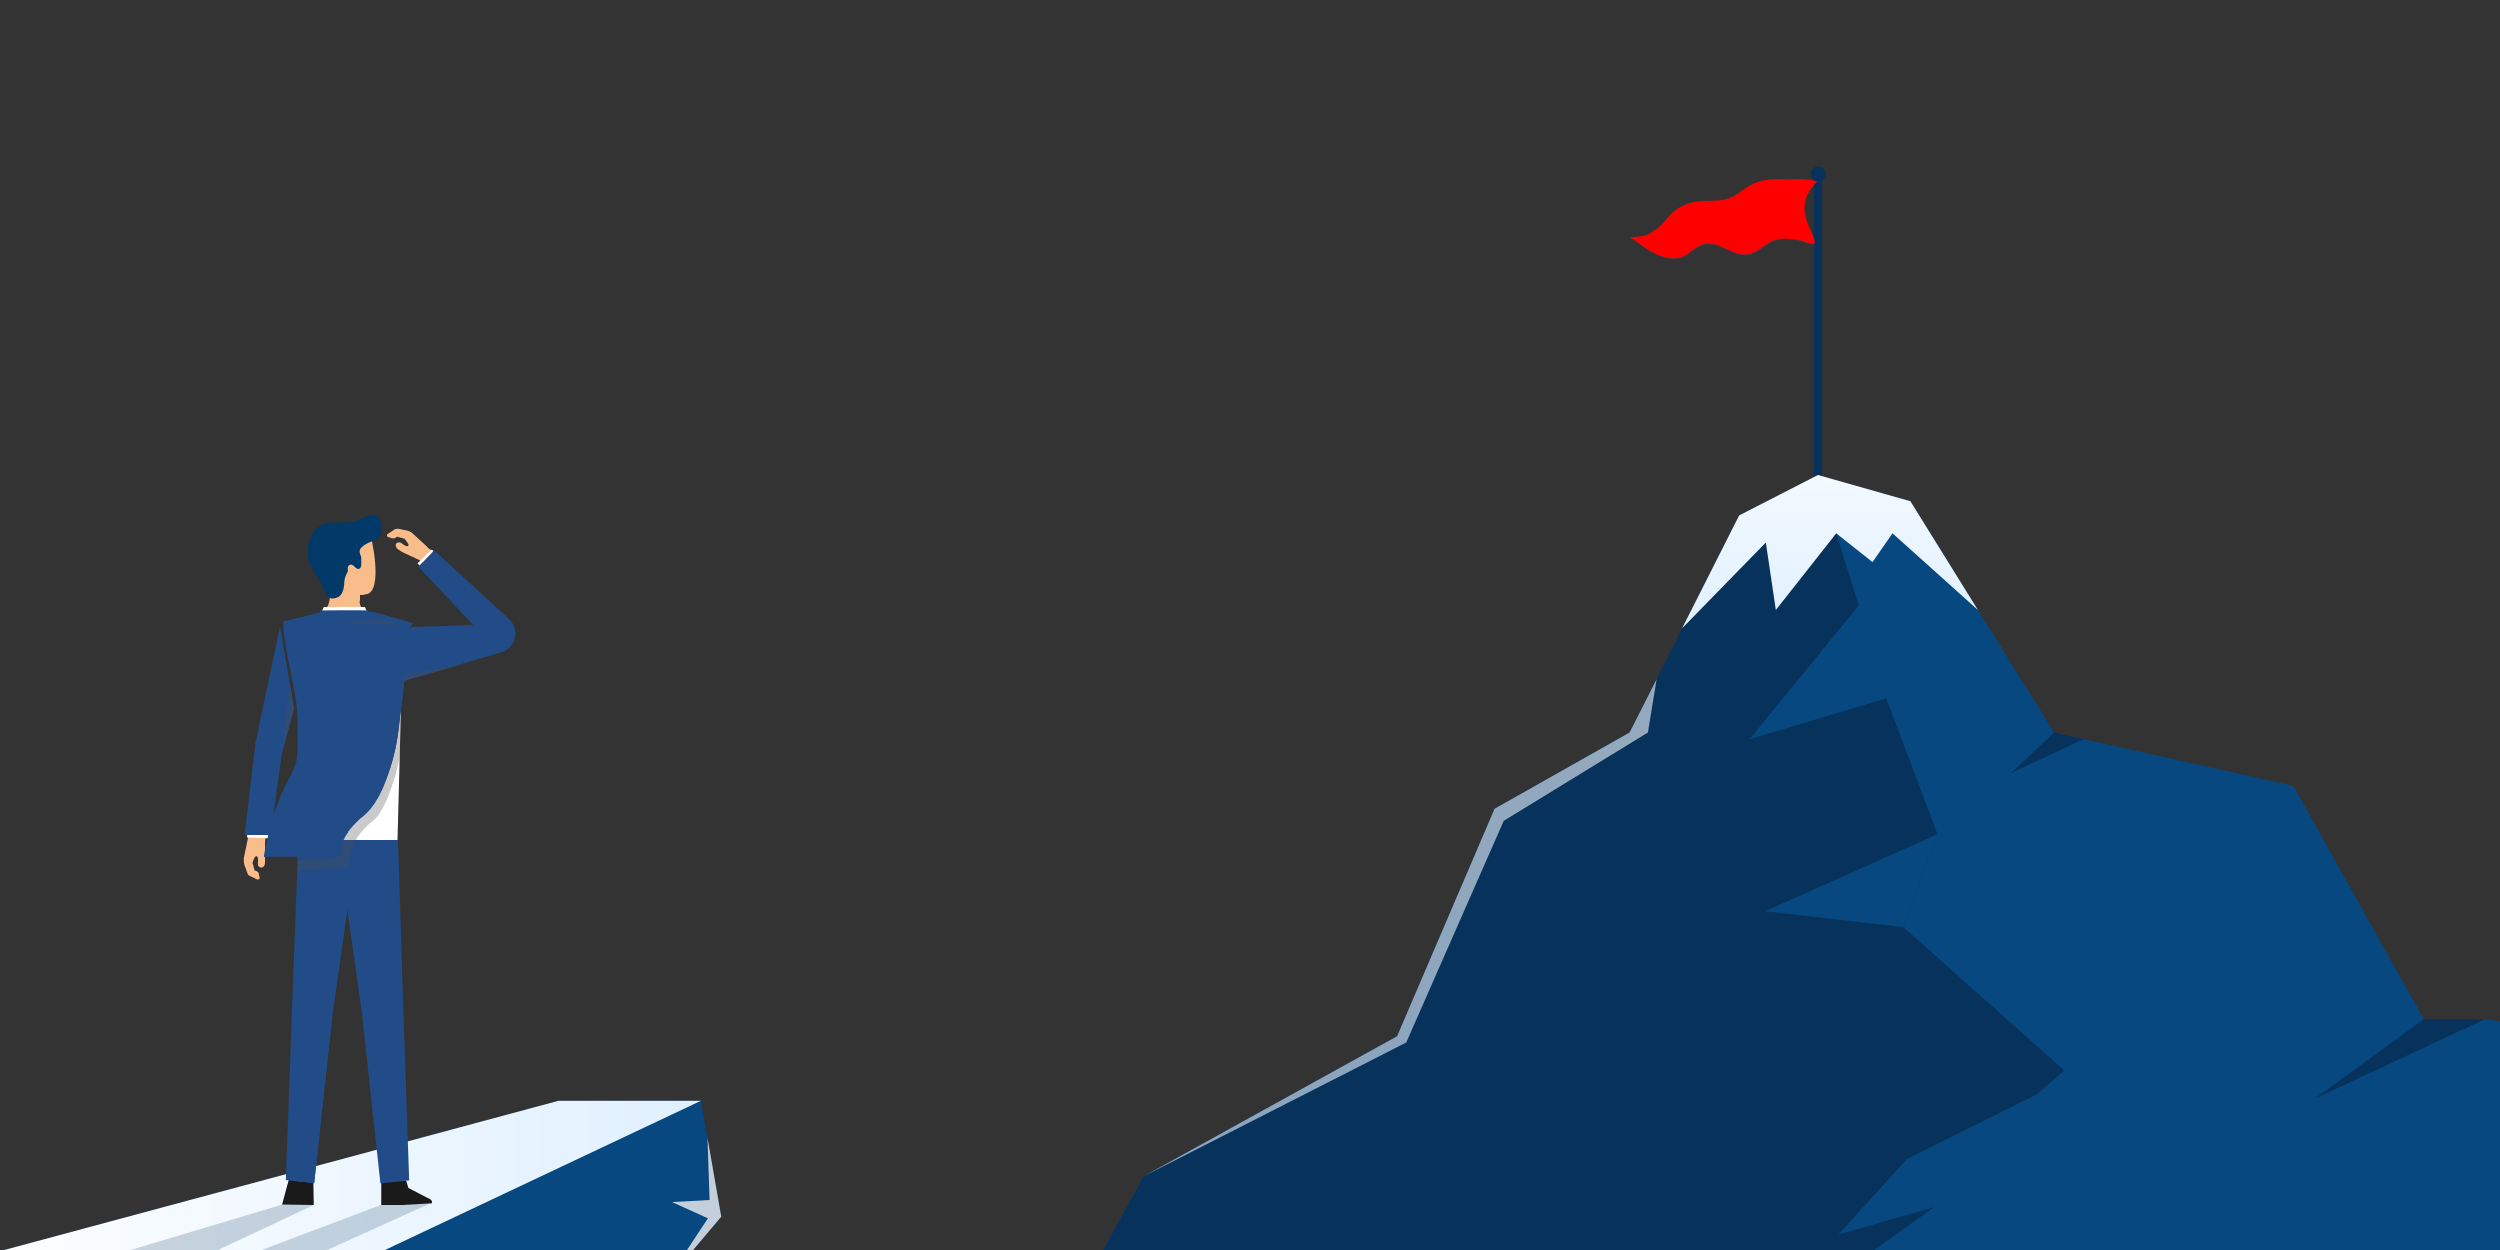 <?xml version="1.0" encoding="UTF-8"?>
<svg xmlns="http://www.w3.org/2000/svg" xmlns:xlink="http://www.w3.org/1999/xlink" version="1.1" viewBox="0 0 600 300">
  <rect x="0" y="0" width="600" height="300" fill="#333333" stroke="none"/>
  <defs>
    <style>
      .st0 {
        fill: url(#linear-gradient1);
        opacity: .6;
      }

      .st0, .st1, .st2 {
        mix-blend-mode: screen;
      }

      .st3 {
        fill: url(#linear-gradient2);
      }

      .st4 {
        fill: url(#linear-gradient3);
      }

      .st5 {
        fill: url(#linear-gradient4);
      }

      .st6 {
        fill: #013968;
      }

      .st7 {
        fill: #f15a24;
        mix-blend-mode: color-burn;
      }

      .st7, .st8, .st9, .st2 {
        opacity: .3;
      }

      .st10, .st11 {
        fill: #f9bd8b;
      }

      .st11, .st8, .st12, .st9 {
        mix-blend-mode: multiply;
      }

      .st13 {
        isolation: isolate;
      }

      .st1 {
        fill: #f2f2f2;
        opacity: .8;
      }

      .st14 {
        fill: #06487f;
      }

      .st15 {
        fill: #fff;
      }

      .st16, .st12 {
        fill: #07325c;
      }

      .st17 {
        fill: url(#linear-gradient);
      }

      .st17, .st18, .st2 {
        display: none;
      }

      .st18 {
        fill: #2f88c4;
        fill-rule: evenodd;
      }

      .st19 {
        fill: red;
      }

      .st8 {
        fill: #4d4d4d;
      }

      .st12 {
        opacity: .2;
      }

      .st20 {
        fill: #214c88;
      }

      .st21 {
        fill: #1a1a1a;
      }

      .st9 {
        fill: #d83668;
      }

      .st2 {
        fill: url(#linear-gradient5);
      }
    </style>
    <linearGradient id="linear-gradient" x1="-7" y1="403" x2="624.2" y2="-7" gradientUnits="userSpaceOnUse">
      <stop offset="0" stop-color="#4d8fb2"></stop>
      <stop offset=".4" stop-color="#6badcd"></stop>
      <stop offset="1" stop-color="#90d2ed"></stop>
    </linearGradient>
    <linearGradient id="linear-gradient1" x1="1152.6" y1="86.1" x2="1152.6" y2="282.7" gradientTransform="translate(1488.7) rotate(-180) scale(1 -1)" gradientUnits="userSpaceOnUse">
      <stop offset="0" stop-color="#fff"></stop>
      <stop offset="1" stop-color="#e0f0ff"></stop>
    </linearGradient>
    <linearGradient id="linear-gradient2" x1="1049.5" y1="90.3" x2="1049.5" y2="150.9" xlink:href="#linear-gradient1"></linearGradient>
    <linearGradient id="linear-gradient3" x1="334.3" y1="454.3" x2="334.3" y2="321.2" gradientUnits="userSpaceOnUse">
      <stop offset="0" stop-color="#f2f2f2"></stop>
      <stop offset="1" stop-color="#fff"></stop>
    </linearGradient>
    <linearGradient id="linear-gradient4" x1="-17.3" y1="308" x2="168.2" y2="308" gradientTransform="matrix(1,0,0,1,0,0)" xlink:href="#linear-gradient1"></linearGradient>
    <linearGradient id="linear-gradient5" x1="441.2" y1="163.7" x2="514.2" y2="46.7" gradientUnits="userSpaceOnUse">
      <stop offset="0" stop-color="#000"></stop>
      <stop offset="0" stop-color="#000"></stop>
      <stop offset=".5" stop-color="#466673"></stop>
      <stop offset=".8" stop-color="#72a6bc"></stop>
      <stop offset="1" stop-color="#84c0d9"></stop>
    </linearGradient>
  </defs>
  <g class="st13">
    <g id="Layer_1">
      <polygon class="st18" points="666 -147.7 -66.4 -147.7 -66.4 489 666 489 666 -147.7 666 -147.7"></polygon>
      <g>
        <rect class="st17" x=".7" y="-3" width="620.7" height="399"></rect>
        <path class="st7" d="M432.8,49.4c-.2-2.3.6-4.5,1.7-6.2.7.1,1.2.3,1.7.6-1.6,1.2-3,3.2-3.5,5.7,0,0,0,0,0,0Z"></path>
        <path class="st9" d="M435.7,58.6c-1.5.3-3-.8-4.5-1-1.5-.2-3.2-.4-4.6,0-3.3.8-5,4.2-8.6,3.6-3.4-.5-6.2-3.7-9.8-2.2-1.6.7-2.9,2.2-4.4,2.8-1.4.5-3,.3-4.4,0-3-.8-5.4-3-8.1-4.7.6,0,1.8,0,2.9-.3,1.7,1.2,3.4,2.3,5.4,2.8,1.4.4,3.1.6,4.4,0,1.6-.6,2.8-2.1,4.4-2.8,3.6-1.5,6.4,1.7,9.8,2.2,3.7.5,5.4-2.9,8.6-3.6,1.4-.3,3.2,0,4.6,0,1.2.1,2.5.9,3.7,1,.3.7.5,1.4.6,2.1Z"></path>
        <path class="st16" d="M434.6,41.4c.2-1,1.1-1.6,2.1-1.4,1,.2,1.6,1.1,1.4,2.1-.2,1-1.1,1.6-2.1,1.4-1-.2-1.6-1.1-1.4-2.1Z"></path>
        <rect class="st16" x="435.3" y="42.5" width="2" height="76.1"></rect>
        <polygon class="st14" points="752.5 369.8 208 369.8 226.1 336.6 256.4 315.2 274.5 282.3 335.3 248.7 358.7 194.1 389.8 176.5 391.1 175.8 403.7 150.8 403.7 150.8 417.4 123.7 436.3 114 458.5 120.3 474.7 146.4 493 175.8 500.1 177.4 550.4 188.6 581.7 244.6 596.4 244.6 625.2 248.7 664.7 293.8 726.2 313.6 752.5 369.8"></polygon>
        <polygon class="st16" points="581.7 244.6 555.5 263.7 596.4 244.6 581.7 244.6"></polygon>
        <polygon class="st16" points="500.1 177.4 482.7 185.5 493 175.8 500.1 177.4"></polygon>
        <polygon class="st16" points="208 369.8 483.9 369.8 488 352.4 550.4 319.1 517.6 300.4 401 334.9 464.2 289.7 441.2 296.3 457.6 278.2 488.9 262.6 495.4 256.9 456.8 222.5 465 200.2 452.7 167.6 419.9 177.4 446.1 145.3 440.7 128 436.3 114 417.4 123.7 403.7 150.8 403.7 150.8 391.1 175.8 389.8 176.5 358.7 194.1 335.3 248.7 274.5 282.3 256.4 315.2 226.1 336.6 208 369.8"></polygon>
        <polygon class="st14" points="465 200.2 423.6 218.7 456.8 222.5 465 200.2"></polygon>
        <polygon class="st0" points="274.5 282.3 337.5 250.2 360.9 197 395.5 175.8 397.6 163 391.1 175.8 358.7 194.1 335.3 248.7 274.5 282.3"></polygon>
        <polygon class="st3" points="403.7 150.8 423.8 130.2 426.2 146.4 440.7 128 449.4 134.9 454.2 128 474.7 146.4 458.5 120.3 436.3 114 417.4 123.7 403.7 150.8"></polygon>
        <path class="st4" d="M689.6,398.6c0-5.2-1.2-10.1-3.3-14.2,4.7-5,7.7-12.3,7.7-20.5,0-15-10-27.1-22.4-27.1s-12.8,3.6-16.9,9.3c-.5,0-.9,0-1.4,0-6.2,0-11.7,3-15.8,7.9-4-4.5-9.3-7.2-15.2-7.2s-9.9,2.1-13.6,5.6c-3.3-2.2-7-3.5-11-3.5-6.7,0-12.8,3.6-16.9,9.3-4.1-7-10.7-11.5-18.3-11.5s-9.4,1.9-13,5.1c-2.6-1.3-5.5-2-8.5-2s-1.8,0-2.7.2c-2.4-1-4.9-1.6-7.5-1.6s-1.6,0-2.4.2c-4-7.5-10.9-12.5-18.9-12.5s-9.1,1.8-12.7,4.8c-3.9-3.9-8.9-6.3-14.4-6.3s-12.7,3.5-16.8,9.1c-.2,0-.3,0-.5,0-3,0-5.9.7-8.6,2.1-3.1-1.9-6.5-3-10.2-3-6,0-11.5,2.9-15.5,7.6-2.7-11.2-11.3-19.4-21.5-19.4s-11.7,3-15.8,7.9c-3.2-2.2-7-3.5-10.9-3.5s-8.6,1.6-12.1,4.3c-3.6-2.9-7.9-4.7-12.6-4.7-7.3,0-13.7,4.2-17.8,10.7-4-4.3-9.2-6.9-14.9-6.9-9.7,0-17.9,7.4-21.1,17.9-3.7-8.7-11.2-14.7-19.9-14.7s-3.3.2-4.9.7c-3.4-2.6-7.5-4.2-11.9-4.2s-9,1.7-12.6,4.7c-4.1-6.8-10.7-11.2-18.1-11.2s-12.4,3.4-16.5,8.8c-2.6-1.2-5.4-1.9-8.3-1.9-5.3,0-10.1,2.2-13.9,5.9-.3,0-.5,0-.8,0-3.8,0-7.4,1.1-10.5,3.2-2.1-8-7.2-14.5-13.7-17.3-4.1-5.6-10.1-9.1-16.7-9.1-10,0-18.4,7.9-21.3,18.8-3.8-3.4-8.4-5.5-13.5-5.5s-9.4,1.9-13.1,5.1c-2.4-1.1-5.1-1.7-7.9-1.7-5.6,0-10.6,2.5-14.6,6.5-2.9-2.3-6.4-3.7-10-4.1-3.8-8.5-11.2-14.3-19.7-14.3s-12.8,3.6-16.9,9.3c-2.8.4-5.3,1.5-7.7,3-3.7-3.3-8.2-5.2-13.2-5.2s-9.4,1.9-13,5.1c-2.7-1.3-5.6-2.1-8.6-2.1-12.4,0-22.4,12.1-22.4,27.1s7.3,23.5,17.1,26.4c-.8,2.8-1.2,5.8-1.2,8.9,0,7.9,2.8,15,7.3,20,3,10.6,11.4,18.2,21.1,18.2s15.6-5.5,19.5-13.7c3.7,5.6,9.2,9.3,15.4,10,4.1,5.5,10,8.9,16.6,8.9s11-2.6,14.9-6.9c3.1,10.5,11.4,18,21.1,18s6.7-.9,9.6-2.6c3.4,2.5,7.4,3.9,11.6,3.9,9.8,0,18.1-7.6,21.1-18.1,3.8,3.6,8.5,5.7,13.7,5.7s8-1.4,11.3-3.7c3.3,2.3,7,3.5,11.1,3.5s7.4-1.2,10.5-3.2c2.6,1.3,5.4,2,8.4,2s7.9-1.3,11.2-3.6c3.5,2.7,7.6,4.2,12,4.2s11.1-2.7,15.1-7.1c4.1,6,10.3,9.9,17.3,9.9,11.7,0,21.2-10.8,22.3-24.6,3.7,3.3,8.3,5.3,13.3,5.3s12.7-3.5,16.8-9.2c3.8,8.3,11.2,13.9,19.6,13.9s5.6-.6,8.1-1.8c2.9,1.7,6.1,2.6,9.6,2.6s5.5-.6,8-1.8c3.9,3.8,8.8,6.1,14.1,6.1,7.7,0,14.6-4.8,18.6-12,.8.1,1.7.2,2.5.2,3.5,0,6.7-1,9.7-2.7,4.1,5.3,9.9,8.6,16.3,8.6s10-2.1,13.7-5.7c2.9,1.7,6.2,2.7,9.7,2.7s4-.3,5.8-.9c3.1,10.5,11.4,18.1,21.1,18.1s15.7-5.6,19.6-13.9c3.8,3.6,8.6,5.7,13.8,5.7s11.6-2.9,15.6-7.7c2.1.8,4.4,1.3,6.8,1.3,4.3,0,8.4-1.5,11.8-4.1,1.6.4,3.2.6,4.8.6,3.8,0,7.4-1.2,10.5-3.2,4,4.5,9.3,7.2,15.2,7.2s7.6-1.2,10.8-3.4c1.6.5,3.3.7,5,.7,2.9,0,5.8-.7,8.3-1.9,3,1.8,6.3,2.8,9.8,2.8s.6,0,.9,0c4,7,10.8,11.6,18.3,11.6s10.5-2.4,14.4-6.4c4.1,5.6,10.1,9.2,16.8,9.2s6.1-.8,8.8-2.2c2.6,1.3,5.4,2,8.3,2,12.4,0,22.4-12.1,22.4-27.1s-.4-6.2-1.3-9c.4-2,.6-4,.6-6.2Z"></path>
        <polygon class="st14" points="-15.7 304.5 134 264.2 168.2 264.2 173.1 292 138.1 333.4 122.7 396.8 -18.8 396.8 -15.7 304.5"></polygon>
        <polygon class="st5" points="168.2 264.2 -17.3 351.8 -15.7 304.5 134 264.2 168.2 264.2"></polygon>
        <polygon class="st1" points="169.8 273.1 170.3 288 161.3 288.5 169.9 292.4 159.6 308 173.1 292 169.8 273.1"></polygon>
        <polygon class="st16" points="138.1 333.4 135.6 309.1 128.4 373.5 138.1 333.4"></polygon>
        <polygon class="st16" points="-18.8 409.8 64.2 345.5 27 396.8 -18.8 409.8"></polygon>
        <path class="st16" d="M53.1,405.8c1.3-1.3,36.5-77.3,36.5-77.3l-9.1,49.2,11-16.4-6.5,44.5h-31.7Z"></path>
        <polygon class="st12" points="103.5 288.7 91.4 289.2 10.2 319.8 75.3 289.2 67.7 289.1 -8 311.8 -8 328.4 -6.6 327.8 -5.3 337.9 103.5 288.7"></polygon>
        <path class="st10" d="M59.5,201.2l-1,4.8c0,.6,0,1.1.2,1.7l.7,1.9c0,.3.3.5.5.6l1.9.9c.3,0,.6-.2.5-.5l-.2-.9c0-.3-.3-.5-.5-.6l-.5-.2-.5-1.8c.1-.3.5-1.8,1-1.6.6.2.2,1.6.3,2,0,.4.5.8.9.7.3,0,.6-.3.7-.6.1-.3.1-.6.1-.9,0-1.4,0-2.9,0-4.4,0-1.3.4-2.7.6-4l-4.3-.5-.4,3.5Z"></path>
        <polygon class="st15" points="59.3 201 64.3 201.2 64.4 200.3 59.3 200.3 59.3 201"></polygon>
        <path class="st10" d="M102.6,131.3l-3.6-3.3c-.4-.4-1-.6-1.5-.7l-1.9-.4c-.3,0-.5,0-.8.1l-1.8,1.2c-.2.2-.2.6.2.7l.9.3c.3,0,.6,0,.8-.1l.4-.3,1.8.5c.2.3,1.2,1.4.9,1.7-.5.4-1.5-.6-1.9-.8-.4-.1-.9,0-1.1.4-.1.3,0,.6.2.9s.5.4.7.6c1.2.8,3.6,1.7,4.9,2.4,1.1.6,1,1.6,2,2.4l2.6-3.4-2.8-2.1Z"></path>
        <path class="st10" d="M88.3,147.3l-3.1,1.5c-1.6.8-3.5.8-5.2,0l-3.1-1.5s1-.8,1.6-1.6c.6-.8.9-3.3.6-3.4h7.4s0,0,0,0c0,0-.1.2-.2.4,0,.3,0,.9,0,1.4,0,.6.1,1.2.4,1.6.5.9,1.6,1.6,1.6,1.6Z"></path>
        <path class="st20" d="M97.8,198.8h0s0,0,0,0Z"></path>
        <path class="st20" d="M97.7,198.8s0,0,0,0c0,0,0,0,0,0Z"></path>
        <path class="st21" d="M91.5,283.4v5.8c0,0,5,0,5,0l7.1-.4s.5-.8-1-1.3l-4.6-2.4-.5-1.7h-6Z"></path>
        <path class="st20" d="M98.1,283.3l-3.5.4-3.3.3-4.4-40.6-3.3-23.4-.2-1.6h0s-1.6-11.6-1.6-11.6l-.2-1.1-.2-1.7h0c0,0-.3-2.4-.3-2.4,0,0,0,0,0,0,.5-.2,1-.3,1.4-.5.3-.1.6-.2.9-.3,1.1-.3,2.1-.6,3.1-.8,2.8-.5,5.5-.3,9,1.6v1.2c0,0,.1,1,.1,1l1.2,38.9,1.4,40.6Z"></path>
        <polygon class="st21" points="75.2 283.4 75.3 289.2 67.7 289.1 68.8 285 69.3 283.2 75.2 283.4"></polygon>
        <path class="st20" d="M85.7,201.6l-.3,2-.2,1.8-.5,3.3-1.4,9.6h0s-.2,1.6-.2,1.6l-3.3,23.4-4.4,40.6-2-.2h-1.3c0-.1-3.5-.5-3.5-.5l1.5-41.4,1.3-34.5v-1s0-.9,0-.9v-1.6c0,0,.2-2.4.2-2.4,4.5-2.5,7.4-2.1,11-1h0c.2,0,.4.1.6.2.6.2,1.3.4,2,.7,0,0,.2,0,.3,0,0,0,0,0,0,0Z"></path>
        <polygon class="st20" points="84.8 208.2 79.8 243.4 75.4 284 73.4 283.8 82.1 219.3 84.7 208.7 84.8 208.2"></polygon>
        <polygon class="st15" points="70.9 149.3 76.2 149.5 70.7 151 70.6 149.4 70.6 149.3 70.9 149.3"></polygon>
        <path class="st15" d="M96.2,170.6l-.4,16h0s-.4,15-.4,15h-14.4c.5-.2,1-.3,1.4-.5.9-1.5,2.2-3.3,4.4-5,3.6-2.9,5.4-7.6,6.9-12,1.4-4.5,1.8-7.4,2.3-12,0-.2,0-.7.2-1.6Z"></path>
        <path class="st15" d="M96.7,150.1h0c-.2,0-.3,0-.5,0h.5Z"></path>
        <path class="st8" d="M96.2,170.6s-.2,5.1-.2,8.8c0,2.4-.5,4.7-1.2,7-1.2,3.9-2.9,8.7-5.3,10.6-1.3,1-2.3,2.1-3.1,3.1-.4.5-.7,1-1,1.5,0,0,0,0,0,0-1.7,2.9-1.8,6.6-1.8,6.6,0,0-8.6.6-12.2.8v-2.5c.6,0,2.6-.2,2.7-.2.1,0,2-.1,2.1-.1.7,0,3.2-.2,3.2-.2,0,0,1.2,0,1.3,0,0,0,.2,0,.2,0,0,0,0,0,0,0,0,0,0,0,0,0,0,0,0,0,0,0,0,0,0,0,0,0,0-.1,0-.8.1-.9,0,0,.2-.9.2-1h0s-.3-2.3-.3-2.3c.5-.2,1-.3,1.4-.5h0s0,0,0-.1c0-.1.1-.2.2-.3h0s0,0,0,0c.2-.3.4-.7.7-1,0,0,0,0,0-.1,0,0,0,0,0-.1,0,0,.1-.1.2-.2.4-.5.8-1,1.3-1.5,0,0,0,0,.1-.1.1-.1.2-.2.3-.3,0,0,.1-.1.2-.2,0,0,.1-.1.2-.2,0,0,.1-.1.2-.2,0,0,.2-.1.2-.2.2-.1.3-.3.5-.4,3.6-2.9,5.4-7.6,6.9-12,1.4-4.5,1.8-7.4,2.3-12,0,0,0,0,0,0,0,0,0,0,0,0,0,0,0,0,0-.1,0,0,0,0,0,0,0,0,0,0,0,0,0-.1,0-.3,0-.4,0,0,0,0,0,0,0,0,0-.1,0-.2,0,0,0,0,0,0,0-.1,0-.3,0-.5,0,0,0,0,0,0Z"></path>
        <path class="st20" d="M98.3,150.5s-1.5,13.7-1.5,14c0,.4-.8,7.7-.8,7.7-.5,4.5-.9,7.5-2.3,12-1.4,4.4-3.2,9.1-6.9,12-.2.1-.4.3-.5.4,0,0-.2.1-.2.2,0,0-.1.1-.2.2,0,0-.1.1-.2.2,0,0-.1.1-.2.2-.1.1-.2.2-.3.3,0,0,0,0-.1.1-.5.5-.9,1-1.3,1.5,0,0-.1.1-.2.2,0,0,0,0,0,.1,0,0,0,0,0,.1-.2.3-.5.7-.7,1,0,0,0,0,0,0,0,.1-.1.2-.2.3,0,0,0,0,0,.1h0c0,0,0,.2-.1.2,0,0,0,.2-.1.2-.1.2-.2.4-.3.7,0,0,0,0,0,.1,0,.2-.1.3-.2.4,0,0,0,.2-.1.3,0,0,0,.2,0,.2,0,0,0,0,0,0,0,0,0,.2,0,.2,0,0,0,.2,0,.3h0s0,0,0,0c0,0,0,.2,0,.3,0,0,0,0,0,.1,0,.1,0,.2,0,.3,0,0,0,.1,0,.2,0,0,0,.2,0,.3,0,.3,0,.5,0,.6,0,0,0,0,0,0,0,0,0,0,0,0,0,0,0,0,0,0,0,0,0,0,0,0,0,0,0,0-.1,0,0,0,0,0,0,0,0,0,0,0,0,0,0,0,0,0,0,0,0,0-.2,0-.3,0,0,0,0,0-.1,0-.2,0-.4,0-.6,0,0,0-.1,0-.2,0,0,0,0,0-.1,0,0,0-.1,0-.2,0,0,0-.1,0-.2,0-.2,0-.4,0-.6,0,0,0-.2,0-.2,0,0,0-.1,0-.2,0-.6,0-1.2,0-1.9.1-.1,0-.2,0-.4,0-.2,0-.4,0-.6,0-.2,0-.4,0-.5,0,0,0-.1,0-.2,0-.1,0-.3,0-.4,0,0,0-.1,0-.2,0-.3,0-.5,0-.8,0-.5,0-1,0-1.6,0,0,0,0,0,0,0-.2,0-.4,0-.6,0-.3,0-.5,0-.8,0,0,0-.1,0-.2,0,0,0,0,0-.1,0,0,0-.2,0-.3,0-.2,0-.3,0-.5,0-.1,0-.3,0-.4,0-.2,0-.4,0-.6,0,0,0-.2,0-.3,0-.2,0-.3,0-.5,0-.1,0-.3,0-.4,0,0,0-.2,0-.3,0-.3,0-.7,0-1,0,0,0-.2,0-.3,0-1.3,0-2.4.1-2.8.1s1.8-8.5,2-9.3c1-3.1,2.2-6.2,3.7-9.1,1.5-2.8,2.3-4.2,2.3-7.3,0-3.5.2-7.1-.2-10.6-.7-6.2-3.2-14.1-3.2-20.2l3.4-.9h.3c0,0,0,0,0,0l5.3-1.4h12.8s7.8,2.2,7.8,2.2c0,0,1.6.5,1.6.5Z"></path>
        <path class="st20" d="M69.9,151.2l.8-.2.3,9.3c-.6-3.2-1.1-6.3-1.2-9.1Z"></path>
        <path class="st20" d="M98.4,150.5s0,0,0,.1c-.3,1.3-1.6,15.2-2.1,20l.5-20.4c-.2,0-.3,0-.5-.1l-20.1-.6-5.5,1.5v-1.6c0,0,.2,0,.2,0l5.3-1.4h12.8s7.8,2.2,7.8,2.2l1.6.5Z"></path>
        <path class="st20" d="M71,160.3c-.6-3.2-1.1-6.3-1.2-9.1l.8-.2.3,9.3Z"></path>
        <path class="st8" d="M96.2,150l-14.3-.4,9.7-.9s2.3.6,4.6,1.3Z"></path>
        <path class="st20" d="M65.6,206.8c.3,0,.6,0,1,0-.3,0-.7,0-1,0Z"></path>
        <path class="st20" d="M98.3,150.6c-.3,1.3-1.6,15.2-2.1,20l.5-20.4c.6.2,1.1.3,1.6.4Z"></path>
        <path class="st15" d="M87.5,145.7c-3.3-.1-6.6,0-9.8,0l-.7,1.5c3.6.2,7.4.2,11.2,0l-.6-1.5Z"></path>
        <path class="st20" d="M88.2,146.5c-3.8-.1-7.5,0-11.2,0l-.8,1.5c4.2.2,8.4.2,12.8,0l-.7-1.5Z"></path>
        <polygon class="st20" points="67.2 150.4 61.3 178.4 58.7 200.4 65 200.4 67.6 181.1 70.6 170 67.2 150.4"></polygon>
        <polygon class="st8" points="70.4 170.6 69.5 164 67.7 180.4 70.4 170.6"></polygon>
        <path class="st11" d="M87.4,142.4v.3c-.4,0-.7.1-1,.1,0,.3,0,.9,0,1.4l-3.3-1.4,3.5-.4h.8Z"></path>
        <path class="st10" d="M88,142.6c-.4,0-.8.2-1.3.2-.3,0-.7,0-1,0-.8,0-1.6,0-2.3,0-2.1-.2-3.6-.7-3.6-.7l.9-13s5-2.9,8-1.1c.4.2,3.4,13.8-.7,14.6Z"></path>
        <path class="st6" d="M81,143.4c1.1-.5,1.5-1.9,1.6-3.1,0-.7.1-1.5.4-2.2.1-.3.4-.7.5-1,0-.3-.1-.7,0-1,0-.3.4-.6.7-.6.4,0,.7.3,1,.6.3.3.7.6,1,.4.4-.1.5-.7.5-1.1,0-.5,0-1,0-1.5,0-.5-.4-1-.4-1.5,0-1.4,2.5-2.3,3.5-2.7.4-.2.7-.3,1-.6.6-.6.7-1.4.7-2.2,0-.9,0-1.9-.5-2.6-.6-.8-1.8-.8-2.8-.5-.9.3-1.8.9-2.7,1.2-1.5.5-3.2.4-4.9.4-1.6,0-3.4.3-4.6,1.4-.5.5-.9,1.2-1.2,1.8-1,1.9-1.3,3.8-.7,5.9.6,1.8,1.6,3.4,2.7,4.9,1.1,1.6,1.2,5.4,4.3,3.9Z"></path>
        <path class="st20" d="M98.4,150.5l15.2-.5-13.2-14,3.8-3.9,18,16.5c2.6,2.5,1.6,6.8-1.7,7.9l-23.8,7c-.5-5.1,0-8.1,1.8-13Z"></path>
        <polygon class="st8" points="96.9 163.4 97.5 161.8 112.3 159.2 96.9 163.4"></polygon>
        <polygon class="st15" points="104 132.2 103.6 131.9 100.2 135.2 100.7 135.7 104 132.2"></polygon>
        <circle class="st2" cx="478.1" cy="104.6" r="71.8"></circle>
      </g>
    </g>
    <g id="Layer_2">
      <path class="st19" d="M436.3,43.7c-2.2-1.2-6.7-.5-9.3-.7-3.3-.2-6.3.7-9,2.8-3,2.4-5.2,2.4-8.8,2.4-3.5,0-7.1,1.4-9.4,4.6-.9,1.3-2.6,2.4-3.8,3.2-1,.7-3.7,1-4.8.9,2.7,1.7,5.1,4,8.1,4.7,1.4.4,3.1.6,4.4,0,1.6-.6,2.8-2.1,4.4-2.8,3.6-1.5,6.4,1.7,9.8,2.2,3.7.5,5.4-2.9,8.6-3.6,1.4-.3,3.2,0,4.6,0,1.5.2,3,1.3,4.5,1-.4-2.5-2.3-5-2.5-7.8-.2-3,1.3-5.7,3.1-7Z"></path>
    </g>
  </g>
</svg>
